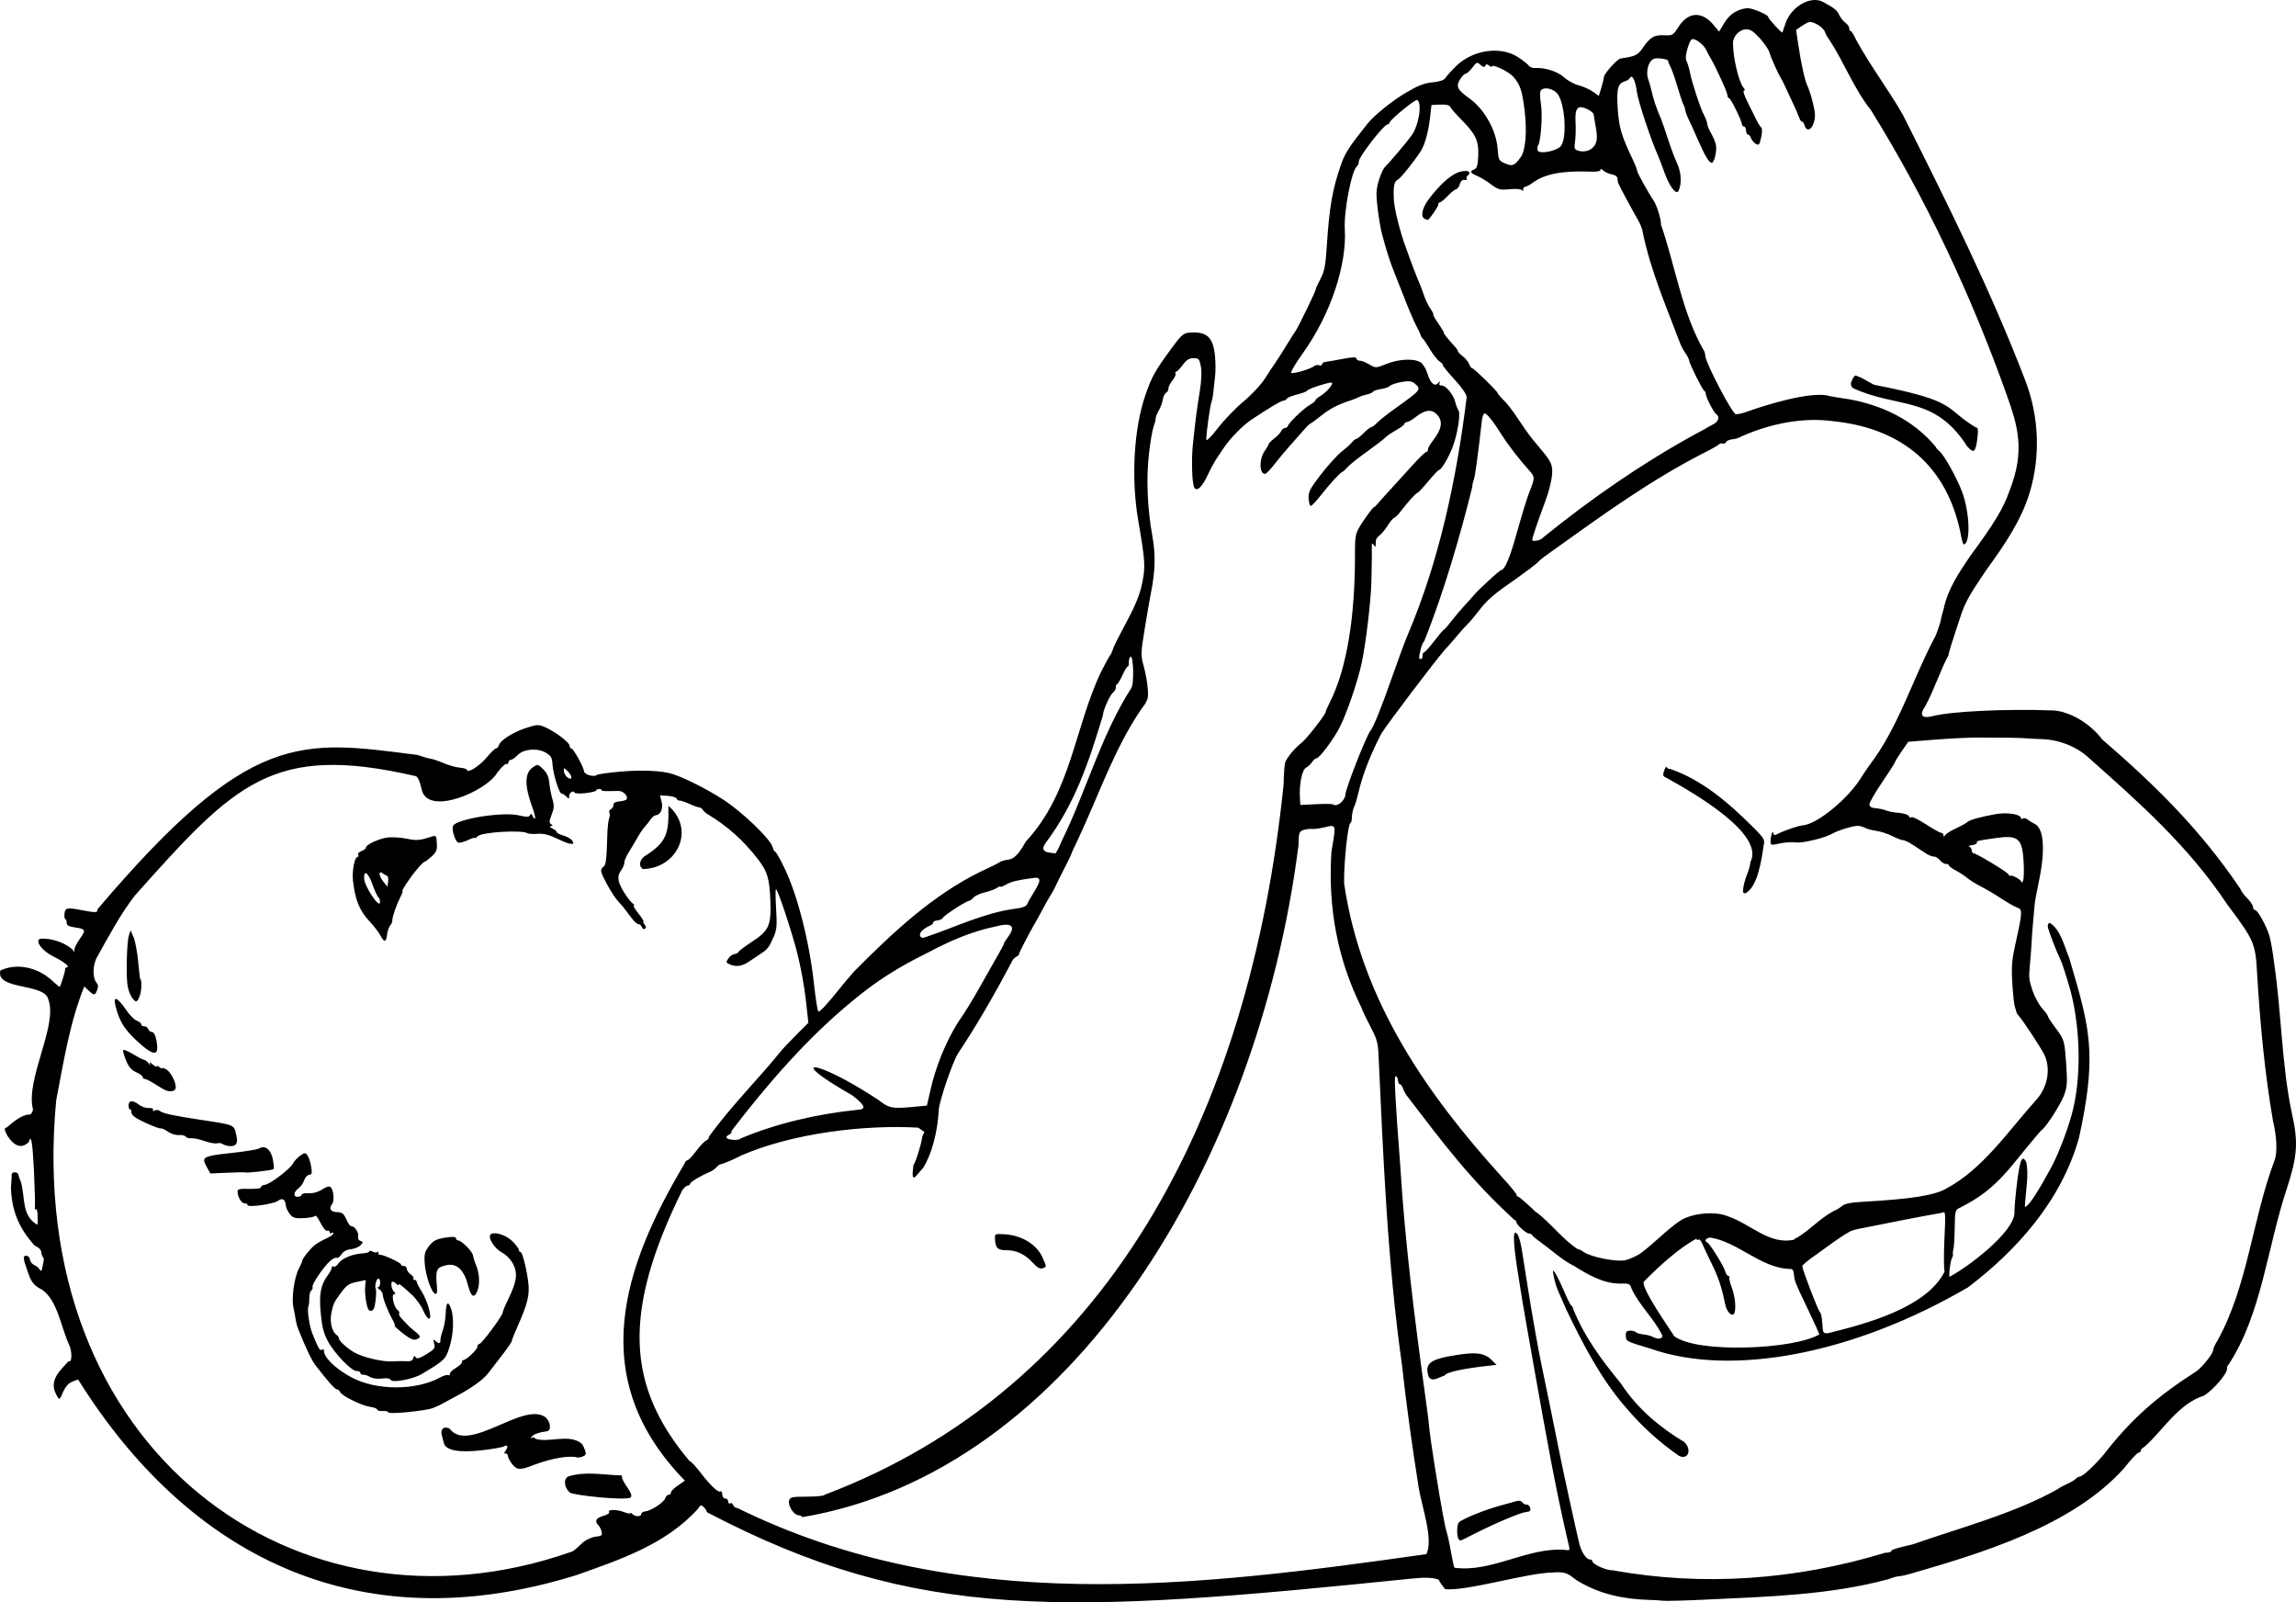 <?xml version="1.0" encoding="UTF-8"?>
<svg version="1.0" viewBox="0 0 790.57 551.61" xmlns="http://www.w3.org/2000/svg">
<path d="m587.45 550.67c-7.09 0.34-13.73 0.52-14.76 0.4s-3.14-0.25-4.7-0.29c-8.74-0.23-17.18-1.9-24.98-6.68-2.64-1.81-3.29-3.23-8.29-2.75-8.86 0.06-29.35 6.45-37.12 5.74-0.69-0.82-2.13-2.75-2.18-3.24-2.33-0.98-5.91-0.73-8.79-0.46-119.47 12.21-170.57 15.29-243.21-22.8-0.02-0.37-0.51-1.15-1.07-1.71-0.93-0.93-1.15-0.86-2.13 0.66-11.2 12.29-26.95 17.41-41.53 22.64-76.99 24.01-134.88-8.2-171.81-67.29-2.747 1.1-3.866 0.87-5.794 5.79-0.694 1.28-0.837 1.2-1.947-1.06-2.276-4.82 2.042-8.21 4.44-11 1.049 0.63 1.397-2.22 0.447-5.14-3.179-6.75-4.1-15.78-9.675-19.58-3.758-1.75-4.124-4.19-5.466-8.05-0.653-1.73-0.86-3.06-0.519-3.34 0.695-0.58 1.857 0.05 1.919 1.04 0.527 2.09 2.022 1.85 2.97 2.97 0.969 1.31 0.986 1.31 1.309-0.15 0.622-2.81 0.642-3.18 0.195-3.63-0.247-0.24-0.485-0.98-0.53-1.63-0.046-0.65-0.685-1.47-1.421-1.83-0.737-0.35-1.406-0.87-1.489-1.17-4.796-5.51-7.28-11.27-7.56-19.17 0.157-1.99 0.275-4.05 0.263-4.57-0.025-1.09 2.146-1.04 2.295 0.05 0.053 0.39 0.462 1.55 0.908 2.57 1.53 5.57 0.128 11.45 5.62 14.65 0.11-0.01 0.164-1.33 0.12-2.93-0.046-1.65-0.323-2.71-0.641-2.45-0.308 0.26-0.453 0.03-0.322-0.5s-4e-3 -6.08-0.3-12.34c-0.486-10.28-1.012-13.26-1.809-10.23-2.761 2.67-5.324 0.91-7.352-2.19-1.178-2.35-1.181-2.47-0.067-2.98 1.963-1.71 4.879-4.15 7.462-4.35 0.574 0.2 1.104-0.41 1.435-1.67-2.744-10.47 8.706-29.02 5.234-38.02-1.351-5.61-18.257-3.07-16.475-9.87 5.613-2.67 12.537-1.09 17.292 3.02 1.62 1.45 3.007 2.64 3.081 2.63 0.311-0.02 2.066-5.65 1.915-6.14-0.091-0.29 0.151-0.56 0.537-0.59 1.346-0.11-0.705-1.81-4.438-3.67-3.994-1.99-6.496-5.24-4.762-6.18 3.452-0.34 8.854 1.21 11.489 4.04 0.289 0.68 0.37 0.67 0.363-0.06-9e-3 -0.93 0.493-1.92 2.426-4.76 1.508-2.21 1.221-2.64-2.081-3.1-2.285-0.31-3.011-0.72-3.005-1.68 4e-3 -0.7-0.203-1.25-0.462-1.23-0.258 0.02-0.385-0.79-0.283-1.79 0.217-2.13 0.814-2.25 6.052-1.25 4.821 0.93 5.402 0.89 5.325-0.35 52.582-62.01 70.15-58.21 110.22-53.09 1.77 0.63 3.79 1.21 4.49 1.29 0.69 0.09 2.72 0.78 4.49 1.53 1.78 0.76 4.3 1.46 5.6 1.56 1.31 0.1 2.39 0.44 2.41 0.76 0.08 1.33 4.4-1.38 6.74-4.24 1.41-1.71 2.87-3.13 3.27-3.16 0.39-0.03 0.84-0.55 1-1.14 0.43-1.64 4.82-4.41 9.35-5.91 3.62-1.19 4.32-1.22 6.36-0.34 3.47 1.49 8.54 5.28 8.61 6.44 0.04 0.56 0.3 1 0.59 0.97 0.69-0.05 4.28 6.4 4.37 7.84 0.07 1.15 3.4 2.12 4.41 1.28 0.3-0.26 3.89-0.77 7.96-1.14 7.44-0.67 14.6-0.35 18.19 0.83 4.38 1.43 12.01 5.3 17.54 8.9 6.42 4.18 16.02 13.4 16.81 16.14 0.26 0.94 0.68 1.69 0.91 1.67 0.24-0.02 1.62 2.4 3.07 5.37 4.62 9.47 8.72 25.53 10.34 40.51 0.53 4.86 1.19 8.98 1.47 9.15 0.46 0.27 3.38-2.89 7.67-8.31 0.84-1.06 2.91-3.51 4.61-5.45 13.45-13.57 27.2-26.41 43.78-34.48 2.86-1.29 5.67-2.69 6.24-3.1 0.58-0.41 1.91-0.82 2.96-0.91 2.04-0.17 3.81-1.96 6.14-6.22 15.71-16.87 16.69-39.04 25.99-58.58 1.47-2.85 2.85-5.36 3.07-5.58s0.55-0.9 0.75-1.52c0.48-1.52 1.16-2.9 5.5-11.09 2.65-5.01 4.07-8.63 4.81-12.35 1.14-5.62 1.02-7.43-1.4-21.54-2.5-14.63-1.47-31.88 2.6-43.42 2.16-6.12 3.16-7.9 8.58-15.35 3.57-4.9 4.37-5.63 6.32-5.79 6.11-0.51 8.3 1.46 8.95 8.01 0.22 2.25 0.23 5.37 0.03 6.93s-0.46 3.95-0.58 5.31c-0.12 1.37-0.43 3.02-0.68 3.69-0.52 1.39-1.86 11.21-1.76 12.88 0.04 0.65 1.71-1.02 4-3.99 2.16-2.8 6.13-6.93 8.83-9.16 2.79-2.31 5.98-5.73 7.37-7.92 1.35-2.12 2.87-4.4 3.36-5.08 0.5-0.68 2.17-3.29 3.73-5.81 1.55-2.52 3.11-5 3.47-5.5 0.99-1.42 6.93-13.66 6.9-14.221-0.02-0.271 0.72-1.914 1.64-3.651 1.37-2.605 1.75-4.563 2.18-11.18 0.86-13.51 1.91-19.557 4.87-28.086 1.43-4.093 2.81-6.23 9.15-14.159 2.37-2.959 8.37-7.793 13.3-10.719 4.04-2.392 6.2-3.231 9.06-3.515 2.53-0.252 3.98-0.749 4.47-1.529 0.39-0.635 2.05-2.465 3.68-4.065 5.73-5.631 15.33-7.006 21.37-3.061 1.7 1.112 3.35 2.428 3.66 2.922 0.3 0.495 1.32 0.851 2.25 0.791 3.31-0.213 7.77 1.236 9.91 3.224 1.2 1.111 3.47 2.351 5.05 2.756s3.78 1.389 4.89 2.187l2.01 1.451 0.89-2.91c0.48-1.6 0.86-3.194 0.84-3.542-0.06-1.057 4.57-6.257 5.74-6.432 5.17-0.78 5.95-1.155 7.7-3.709 2.5-3.649 3.93-4.487 7.37-4.308 2.84 0.148 3.04 0.033 4.93-2.929 3.33-5.187 8.07-5.423 12.05-0.599l1.9 2.291 1.81-3.03c1.8-2.997 4.56-4.758 7.9-5.045 1.5-0.129 7.13 2.202 7.17 2.974 0.04 0.619 4.73 5.764 4.92 5.393 0.08-0.177 0.55-1.545 1.03-3.042 1.86-5.818 8.7-9.779 12.93-7.487 4.06 2.207 4.8 2.801 5.62 4.535 0.45 0.964 1.4 2.146 2.09 2.626 0.7 0.481 1.3 1.343 1.34 1.915 0.03 0.573 0.28 1.024 0.54 1.002s1.08 1.298 1.81 2.932c4.9 9.022 11.05 16.995 16.11 25.844 15.05 29.965 30.16 60.129 42.25 91.715 4.61 12.13 5.21 25.8 1.42 38.33-2.97 9.86-8.93 18.38-14.72 26.36-3.15 4.79-6.68 9.43-8.64 14.93-3.7 11.12-4.59 13.98-4.55 14.61-2.96 5.51-4.98 12.03-8.01 17.59-2.24 3.22-1.28 4.47 2.64 3.46 6.36-1.63 25.28-2.52 41.16-1.94 5.72 0.21 12.94 4.43 17.05 9.96 18.18 15.69 33.6 30.78 47.51 51.32 0.28 0.82 1.38 2.33 2.45 3.37 1.06 1.04 1.96 2.39 2 3 0.04 0.6 0.34 1.08 0.67 1.05 0.89-0.07 3.92 5.37 4.98 8.91 0.5 1.7 1.25 6.04 1.66 9.66 2.51 16.94 2.52 34.32 6 51.07 2.34 10.22 2.05 14.8-1.66 26.29-6.66 19.88-8.68 43.37-20.12 60.66-0.3 0.16-0.51 0.76-0.47 1.34 0.1 1.65-4.58 7.14-7.92 9.27-8.87 2.7-14.53 12.47-20.59 17.67-0.67 0.31-1.21 0.87-1.19 1.24 0.03 0.37-0.33 0.7-0.79 0.74s-2.74 2.49-5.06 5.44c-17.88 19.88-49.21 29.21-73.58 36.26-1.36 0.41-3.04 0.77-3.73 0.79-0.69 0.03-2.35 0.49-3.7 1.03-20.46 5.53-41.84 6.03-62.81 7.03zm61.66-16.12c1.18-0.01 2.13-0.27 2.11-0.57-0.03-0.48 1.82-1.06 7.43-2.34 16.01-5.61 35.28-10.7 50.05-19.1 0.32-0.31 1.69-1.06 3.04-1.67 1.34-0.61 2.7-1.41 3-1.79 0.31-0.38 0.91-0.71 1.34-0.75 1.07-0.09 4.7-3.4 8.24-7.53 10-12.94 19.19-20.54 31.85-28.65 2.01-1.34 5.91-6.22 5.84-7.32-0.03-0.48 0.68-2.01 1.56-3.4 10.41-18.77 11.97-41.74 19.59-61.91 1.03-2.56 0.82-8.13-0.49-13.5-2.9-16.75-4.47-33.89-5.5-50.93-0.55-10.34-1.02-11.42-10.22-23.64-13.3-20.12-30.56-35.32-47.81-50.63-4.23-3.88-10.22-6.22-16.32-6.38-1.48-0.04-3.69-0.16-4.91-0.26-2.26-0.19-6.67-0.26-16.68-0.28-3.12-0.01-9.83 0.32-14.92 0.72l-9.25 0.74-2.23 3.22c-1.22 1.76-2.3 3.52-2.4 3.9s-2.13 3.54-4.51 7.03c-2.37 3.49-4.29 6.85-4.25 7.47 0.05 0.71 0.77 1.16 1.96 1.23 1.05 0.06 2.66 0.38 3.6 0.73 0.93 0.34 2.37 0.67 3.19 0.74 3.1 0.26 4.68 0.71 4.93 1.4 0.14 0.4 0.5 0.51 0.81 0.26 0.3-0.26 2.58 0.86 5.06 2.48 2.48 1.61 4.82 2.91 5.2 2.88 0.39-0.04 0.73 0.34 0.77 0.84 0.04 0.62 0.19 0.65 0.47 0.07 0.23-0.46 1.92-1.54 3.77-2.41 1.85-0.86 3.63-1.85 3.96-2.19 0.7-0.74 4.62-1.83 9.85-2.75 3.84-0.68 8.53 0.05 8.61 1.33 0.03 0.4 0.33 0.5 0.67 0.21 0.35-0.28 1.09-0.13 1.66 0.34s1.66 1.15 2.43 1.51c3.21 1.52 3.71 9.12 1.34 20.21-0.7 3.25-1.32 6.73-1.39 7.73-0.07 1.01-0.3 3.64-0.52 5.85-0.21 2.21-0.45 5.49-0.53 7.3-0.08 1.8-0.35 5.29-0.6 7.76-0.38 3.86-0.25 5.05 0.93 8.49 0.75 2.2 2.25 4.96 3.32 6.14 1.07 1.17 1.96 2.39 1.98 2.71s1.18 2.09 2.57 3.95c3.12 4.16 3.16 4.3 3.75 12.96 0.42 6.16 0.31 7.5-0.85 10.53-1.24 3.24-6.73 11.65-7.65 11.73-10.91 12.35-14.29 19.84-27.98 26.69-1.8 0.82-1.84 0.98-1.93 7-0.05 3.38-0.24 6.66-0.43 7.27-0.19 0.62-0.27 1.39-0.18 1.72 0.08 0.34-0.07 1-0.36 1.49-0.54 0.91-1.2 6.37-0.77 6.33 6.25-3.26 21.89-15.05 22.32-21.85-0.06-1.22 0.26-5.29 0.71-9.05 1.04-8.62 1.78-11.81 3.4-8.38 0.84 4.58-0.17 9.11-0.55 15.18 1.78 0.41 9-13.42 9.75-14.76 2.77-5.69 5.69-13.7 6.94-19.08 2.91-12.46 2.32-29.48-1.46-42.31-1.15-3.89-2.4-7.71-2.77-8.47-1.65-3.37-4.48-10.73-4.55-11.83-0.04-0.67 0.24-1.24 0.61-1.27 3.68 2.04 5.11 8.1 6.77 12.13 0.14 0.39 1.21 4.06 2.38 8.15 5.16 18.19 6.64 27.9 0.98 53.76-6.16 21.96-21.89 39.08-38.2 51.44-39.54 23.08-81.57 30.93-109.39 21.09-8.31-2.48-8.34-2.49-8.45-4.31-0.08-1.34 0.22-1.77 1.33-1.86 0.79-0.07 1.72 0.15 2.07 0.49s1.53 0.69 2.61 0.79 2.57 0.49 3.31 0.88c1.86 0.95 3.32 0.73 3.25-0.5-2.88-5.93-7.86-10.21-10.64-16.22-0.46-1.6-0.85-1.76-4.01-1.64-5.72-0.03-10.95-3.09-15.86-6.14-3.91-1.91-7.47-5.27-11.11-7.9-1.63-1.15-3.07-2.35-3.21-2.66-0.13-0.31-0.57-0.55-0.97-0.52-0.98 0.05-4.38-2.97-4.44-3.93-0.03-0.42-0.3-0.74-0.61-0.71-15.59-14.24-24.97-27.01-36.7-42.29-0.65-0.74-1.41-2.07-1.7-2.94s-0.79-1.57-1.11-1.54-0.63-0.6-0.68-1.4c-0.04-0.79-0.41-1.41-0.81-1.38-0.54 0.05-0.14 7.73 1.62 30.88 1.63 26.46 4.96 52.71 8.56 78.9 0.66 4.73 1.23 9.09 1.26 9.68 0.19 4.17 5.07 34.14 6.01 36.93 0.4 1.2 1.14 4.51 1.63 7.36s1.03 5.31 1.2 5.48c12.95 1.73 25.25-7.19 38.04-6.14 1.73 0.25 1.8 0.16 1.3-1.72-4.6-19.49-8.06-39.3-11.58-59.09-2.1-11.79-4.08-23.05-4.39-25.02s-1.03-6.48-1.6-10.03c-1.3-8.09-1.64-13.28-0.89-13.34s1.64 1.39 2.45 6.69c2.06 13.05 4.05 26.06 6.68 38.97 0.53 2.55 1.98 9.61 3.24 15.69 1.25 6.08 2.46 12.02 2.67 13.2 0.72 3.99 6.7 31.35 7.23 33.13 0.78 2.57 2.43 4.88 3.42 4.79 0.48-0.04 0.89 0.25 0.91 0.64 0.07 1.04 4.93 3.23 6.82 3.08 31.3 5.67 63.26 3.36 94.01-6.01zm-146.79-4.6c-0.78-0.78-0.77-5.05 0-5.84 1.15-1.18 8.84-4.32 13.95-5.7 2.55-0.69 5.25-1.44 6-1.67 0.74-0.23 1.61-0.03 1.91 0.45 0.31 0.47 0.98 0.83 1.49 0.78 0.51-0.04 1.06 0.49 1.22 1.17 0.22 0.95-0.13 1.28-1.47 1.4-1.89 0.17-10.9 3.98-17.99 7.61-4.92 2.52-4.53 2.38-5.11 1.8zm75.85-28.74c-6.73-4.62-12.95-10.26-18.41-16.74-8.46-9.72-14.7-21.65-20.44-33.64-1-2.31-2.25-5.14-2.77-6.3-0.53-1.15-1.21-3.35-1.51-4.89-0.49-2.56-0.46-2.68 0.43-1.43 0.53 0.76 1.9 3.55 3.04 6.22s2.28 4.94 2.55 5.05 0.5 0.51 0.53 0.88c3.95 9.99 10.12 18.1 16.58 25.99 5.76 8.86 13.77 15.29 21.7 20.03 2.83 2.62 1.4 6.35-1.7 4.83zm-86.3-27.4c-1.4-4.66 0.57-6.02 10.96-7.53 5.73-0.83 8.52-0.35 10.73 1.85l1.74 1.74-2.43 0.27c-9.28 1.01-14.92 2.25-15.44 3.39-2.06 0.6-4.4 2.54-5.56 0.28zm-0.74 61.2c2.55-4.86-1.61-16.64-2.6-22.66-2.25-14.16-4.25-28.39-5.82-42.67-4.99-35.3-6.4-71.02-8.06-106.69-0.19-4.07-0.56-5.35-2.77-9.56-1.41-2.68-2.82-5.66-3.13-6.63-8.24-16.68-11.53-34.35-10.31-53.55 1.65-9.67 1.72-9.42-2.2-8.48-1.79 0.42-3.82 0.69-4.52 0.6-0.7-0.1-2 0.07-2.9 0.37-1.5 0.5-1.63 0.9-1.73 5.41-13.99 109.15-77.96 215.54-170.86 231.14-0.01-0.3-0.62-0.61-1.34-0.67-1.66-0.16-3.64-3.32-3.18-5.06 0.31-1.18 0.95-1.32 6.3-1.33 3.38-0.01 5.94-0.29 5.92-0.65 96.85-36.57 146.35-130.17 158.06-244.63 0.03-3.39 0.29-6.81 0.59-7.61 0.64-1.71 3.4-4.98 5.7-6.73 1.62-1.24 8.21-9.72 8.16-10.5-0.02-0.22 0.69-1.82 1.56-3.56 5.72-11.38 8.68-29.26 8.55-51.58-0.03-4.62 0.24-6.24 1.35-8.19 1.55-2.74 4.83-7.23 5.3-7.27 0.17-0.01 0.65-0.46 1.06-0.99 0.42-0.53 2.56-2.92 4.76-5.29 2.2-2.38 5.66-6.18 7.68-8.44 2.03-2.26 3.99-4.14 4.36-4.17s0.65-0.42 0.62-0.88c-0.03-0.45 0.72-1.8 1.66-3 3.27-4.16 3.63-7.01 1.17-9.31-1.78-1.67-4.03-1.28-7.17 1.21-1.09 0.87-2.39 1.61-2.89 1.65s-0.89 0.32-0.87 0.62c0.02 0.29-1.27 1.27-2.85 2.16-1.59 0.89-3.28 2.05-3.77 2.59-0.49 0.53-3.32 2.7-6.3 4.83-2.98 2.12-5.95 4.48-6.59 5.25-0.65 0.76-1.5 1.54-1.89 1.72-0.94 0.43-4.36 4.18-7.63 8.34-1.43 1.82-2.86 3.32-3.19 3.35-0.34 0.03-0.68-1.11-0.77-2.52-0.14-2.26 0.39-3.29 4.21-8.27 2.41-3.13 5.65-6.7 7.21-7.94 1.56-1.23 3.19-2.7 3.61-3.26s1.05-1.04 1.39-1.07 1.49-0.94 2.56-2.03c1.07-1.08 2.23-1.99 2.58-2.02s1.28-0.73 2.06-1.55 3.72-3.13 6.52-5.13c8.61-6.14 8.74-6.32 6.41-8.33-0.99-0.85-2.1-0.98-4.59-0.53-1.81 0.33-3.6 0.94-3.99 1.35-0.38 0.41-1.76 0.9-3.07 1.08s-2.53 0.59-2.7 0.9-1.14 0.75-2.14 0.96c-1.01 0.22-2.24 0.62-2.74 0.9-0.5 0.27-1.6 0.73-2.45 1-4.78 1.55-7.31 2.84-10.49 5.36-1.94 1.54-3.7 2.82-3.9 2.84-0.2 0.01-1.5 1.34-2.88 2.95-1.39 1.62-3.47 3.99-4.65 5.29-1.17 1.29-3.28 3.83-4.69 5.65-1.41 1.81-2.85 3.31-3.19 3.34-2.06 0.17-2.21-4.97-0.23-7.82 0.79-1.13 1.42-2.23 1.41-2.45-0.01-0.21 0.85-1.08 1.92-1.92 1.08-0.84 2.15-1.98 2.39-2.53 0.25-0.55 0.83-1.03 1.3-1.07s0.93-0.37 1.02-0.73c0.28-1.09 5.36-5.95 7.47-7.17 1.09-0.62 1.96-1.33 1.95-1.59-0.02-0.25 0.83-0.98 1.88-1.62 2.05-1.26 4.36-3.96 3.83-4.48-0.41-0.41-8.07 2.02-8.44 2.68-0.16 0.27-1.26 0.75-2.45 1.07-3.19 0.84-4.24 1.25-4.69 1.85-0.22 0.3-0.77 0.57-1.22 0.61-0.82 0.07-4.96 2.55-11.07 6.63-2.89 1.94-7.18 6.33-9.34 9.57-0.43 0.64-1.48 2.21-2.35 3.5-0.86 1.29-2.27 3.87-3.13 5.74-1.91 4.13-3.73 5.92-4.64 4.54-0.84-1.25-1.11-9.69-0.5-15.27 0.97-8.91 1.36-11.96 2.31-17.77 0.61-3.76 0.75-6.91 0.41-8.73-0.49-2.61-0.72-2.86-2.54-2.86-1.51 0-2.43 0.58-3.69 2.3-0.93 1.27-1.95 2.32-2.28 2.35-0.32 0.03-0.42 0.31-0.22 0.64 0.21 0.32-0.28 1.4-1.07 2.39s-1.41 2.24-1.38 2.78-0.32 1.19-0.8 1.44c-0.47 0.26-0.98 1.33-1.14 2.38s-0.79 2.75-1.4 3.79c-0.6 1.03-1.08 2.24-1.05 2.68 0.02 0.44-0.3 1.72-0.72 2.84s-1.15 5.39-1.61 9.49c-0.95 8.45-0.53 18.57 1.17 28.02 1.19 6.63 1.06 12.04-0.47 19.71-0.44 2.23-1.43 7.92-2.19 12.64-1.33 8.2-1.34 8.77-0.27 12.66 0.62 2.24 1.24 5.72 1.38 7.74 0.24 3.42 0.08 3.9-2.5 7.36-9.02 13.31-14.47 29.36-21.31 43.96-1.38 2.85-2.5 5.31-2.49 5.47s-1.06 2.36-2.37 4.89-2.66 5.25-3 6.05c-0.34 0.81-1.1 2.22-1.7 3.14-0.6 0.93-1.71 2.88-2.47 4.33-0.76 1.46-1.58 3-1.84 3.42-2.34 3.91-6.63 12.05-6.6 12.53 0.02 0.34-0.48 0.85-1.1 1.13-0.63 0.29-1.35 1.19-1.61 2-5.67 10.65-11.68 21.2-18.3 31.13-1.81 2.68-6.54 16.54-6.69 19.59-0.36 7.54-2.49 15.37-5.43 19.98-2.54 2.63-4.24 6.24-3.27-1.18 0.5-0.05 2.53-6.39 2.98-9.29 0.16-1.06 1.03-2.22 0.73-2.14-0.29 0.09-1.84-1.26-2.1-1.33-18.56-1.07-43.35 1.91-61.01 9.63-2.04 1.12-6.2 2.88-6.93 2.94-0.34 0.02-1.02 0.51-1.5 1.07-0.49 0.56-1.57 1.31-2.41 1.65-2.91 1.2-6.7 3.49-6.67 4.03 0.02 0.3-0.35 0.58-0.81 0.61-0.46 0.04-1.31 0.77-1.88 1.61-20.76 42.08-19.2 67.53 2.51 93.25 0.72 0.29 1.86 1.51 4.22 4.55 3.08 3.96 5.75 6.43 6.38 5.9 0.31-0.26 0.61 0.2 0.66 1.02 0.05 0.84 0.5 1.45 1.03 1.41 0.51-0.05 0.97 0.43 1.01 1.04 0.04 0.62 0.34 0.9 0.67 0.63 0.33-0.28 0.8-0.01 1.05 0.59 0.24 0.61 0.91 1.07 1.47 1.03 75.8 37.25 157.83 27.14 237.2 15.86zm-135.4-100.19c-2.73-2.99-5.66-4.42-9.1-4.42-3.07-0.01-3.82-0.69-4.02-3.68-0.13-1.98-0.11-1.99 3.18-1.82 5.99 0.32 11.22 3.51 13.21 8.06 1.42 3.23 1.42 3.1-0.01 3.66-0.82 0.32-1.85-0.24-3.26-1.8zm-159.42 99.54c1.31-0.11 3.48-2.68 4.66-3.57 1.17-0.9 3.11-1.71 4.3-1.81 1.82-0.15 2.13-0.41 1.89-1.62-0.16-0.79-0.64-1.79-1.08-2.23-1.46-1.45-0.93-2.54 1.57-3.24 1.36-0.38 2.3-0.98 2.08-1.33-0.61-0.97 2.6-0.99 5.09-0.03 1.23 0.48 2.22 0.66 2.2 0.4-0.01-0.26 0.34-0.11 0.78 0.33 0.97 0.98 3.07 0.9 3.01-0.1-0.02-0.4 0.59-0.78 1.36-0.85 2-0.19 6.52-3.16 6.87-4.52 0.17-0.63 0.7-1.17 1.18-1.21s0.85-0.39 0.82-0.78c-0.02-0.39 0.83-1.32 1.89-2.06l2.89-2.02c-34.62-35.4-21-74.05-0.11-109.15 0.16-0.6 0.61-1.11 1-1.15s1.73-1.45 2.98-3.14 2.77-3.3 3.39-3.58c0.62-0.29 1.1-0.93 1.07-1.44 7.5-10.46 16.71-19.46 24.77-29.43 0.43-0.58 2.73-3 5.1-5.4l4.32-4.34-0.87-7.91c-0.48-4.35-1.8-11.55-2.94-16.01-1.97-7.68-6.4-21.07-7.31-22.09-0.23-0.26-0.23 2.68 0 6.53 0.37 5.99 0.25 7.42-0.82 9.91-1.54 3.55-2.14 4.34-4.48 5.82-0.99 0.63-2.77 1.83-3.95 2.65-2.38 1.66-4.48 1.98-6.67 1.01-1.36-0.6-1.4-0.73-0.5-2.05 0.52-0.77 1.46-1.45 2.07-1.5 0.62-0.05 1.25-0.39 1.42-0.76 0.17-0.36 2.33-1.98 4.8-3.6 5.66-3.69 6.48-5.54 6.17-13.84-0.29-7.7-0.99-10.14-4.04-14.15-5.07-6.65-10.7-11.71-17.62-15.84-0.59-0.35-1.32-1.03-1.63-1.5-0.3-0.47-0.84-0.84-1.18-0.81s-1.83-0.5-3.31-1.17c-1.47-0.68-3.02-1.2-3.44-1.17-0.43 0.04-0.9-0.27-1.04-0.68-0.15-0.42-1.51-0.84-3.02-0.95l-2.74-0.19 0.57 2.23c0.61 2.34-0.33 4.49-2.02 4.63-0.46 0.04-1.25 0.67-1.75 1.41s-1.41 1.89-2.02 2.56c-0.62 0.67-1.76 2.35-2.53 3.74-0.78 1.39-2.13 3.65-2.99 5.03-0.87 1.37-1.55 2.96-1.51 3.53 0.03 0.57-0.49 1.81-1.16 2.77-0.9 1.3-1.08 2.29-0.71 3.86 0.47 1.97 3.45 6.56 4.96 7.65 0.36 0.26 0.43 0.5 0.14 0.53s0.45 1.28 1.64 2.78c1.19 1.49 1.96 2.74 1.72 2.76s-0.08 0.46 0.36 0.99c0.54 0.66 0.6 1.12 0.16 1.48-0.35 0.29-0.83 0.04-1.08-0.57-0.24-0.6-0.78-1.07-1.2-1.03-0.41 0.03-1.49-0.94-2.39-2.16-2.42-3.26-2.92-3.88-4.62-5.73-1.82-1.97-5.73-8.96-5.82-10.39-0.03-0.56 0.32-1.21 0.79-1.47 0.85-0.46 1.12-2.69 1.33-10.92 0.06-2.4 0.34-4.96 0.62-5.68 0.28-0.73 0.32-1.64 0.09-2.01-0.24-0.38 0-0.91 0.52-1.2 0.53-0.28 0.93-0.96 0.89-1.52-0.04-0.65 0.66-1.06 2.03-1.17 1.14-0.1 2.25-0.4 2.45-0.67 0.76-1.01-1.07-2.98-2.73-2.94-4.9 0.13-5.81 0.09-5.84-0.3-0.01-0.23-0.45-0.39-0.96-0.34-0.52 0.04-0.93 0.28-0.91 0.52 0.01 0.25-1.66 0.64-3.72 0.88s-3.77 0.13-3.79-0.23c-0.02-0.37-0.45-0.44-0.96-0.17-0.5 0.27-0.88 0.97-0.84 1.55 0.05 0.89-0.1 0.89-0.99 0-0.58-0.58-1.31-1.03-1.61-1-0.8 0.06-2.92-6.76-3.12-10.04-0.15-2.35-0.5-2.96-2.3-4.03-2.87-1.71-7.67-1.3-9.68 0.81-0.83 0.87-1.89 1.61-2.36 1.65s-0.83 0.42-0.81 0.85c0.03 0.43-0.29 0.68-0.71 0.56s-1.87 1.27-3.23 3.11c-3.72 6.3-23.54 14.82-25.87 5.98-0.68-2.98-1.44-5.03-2.41-4.95-49.134-11.31-62.034 2.62-96.378 41.11-4.889 6.28-8.919 13.81-12.928 20.99-1.65 2.63-1.822 7.27-0.335 9.06 0.61 0.73 0.667 1.38 0.222 2.53-0.748 1.93-1.049 1.95-2.924 0.2l-1.513-1.42c-5.018 12.47-7.092 25.88-9.667 39.21-11.355 120.42 83.063 188.34 176.96 155.55zm-0.12-20.53c-1.99-1.86-2.24-4.73-0.48-5.56 5.93-1.85 11.93-0.52 17.93-0.36 0.49 0 0.73 0.21 0.53 0.47-0.2 0.27 0.54 1.79 1.64 3.39 1.51 2.18 1.85 3.12 1.35 3.78-2.43 1.1-19.84-0.83-20.97-1.72zm-19.8-9.75c-0.78-0.99-1.45-2.24-1.48-2.78s-0.4-0.96-0.81-0.92c-0.59 0.04-0.6-0.15-0.06-0.87 1.04-1.38 0.77-2.33-0.44-1.61-0.59 0.34-4.02 0.95-7.62 1.36-8.18 0.92-12.6 0.05-13.17-2.59-0.08-0.39-0.39-1.54-0.67-2.55-0.62-2.14 0.73-3.3 2.66-2.31 6.56 8.84 25.62-9.68 33.11-3.84 1.69 1.53 1.98 4.55 0.46 4.74-2.76 0.36-4.74 1.07-5.32 1.91-0.47 0.69-0.44 0.78 0.12 0.35 0.41-0.32 0.92-0.17 1.13 0.34 4.87 1.52 11.53-1.9 16.02 1.68 0.35 0.43 0.87 1.5 1.16 2.36 0.43 1.27 0.24 1.67-1.01 2.14-0.85 0.32-1.92 0.35-2.39 0.07-4.4-0.41-9.83 1.14-14.18 2.72-4.71 1.88-5.89 1.85-7.51-0.2zm-42.68-17.85c-0.02-0.35-0.88-0.56-1.91-0.48-1.04 0.09-1.9-0.13-1.92-0.48-0.02-0.36-1.11-0.78-2.42-0.95-2.84-0.37-9.83-3.81-10.36-5.11-0.2-0.5-0.69-0.91-1.09-0.9-0.65 0-3.38-3.07-7.45-8.4-1.31-1.73-3.29-5.88-5.95-12.56-0.31-0.77-0.65-2.05-0.76-2.84-0.1-0.79-0.46-2.72-0.8-4.29-0.74-3.39 0.26-10.47 1.9-13.59 0.62-1.16 1.11-2.29 1.09-2.51-0.04-0.66 2.49-3.91 4.12-5.3 0.85-0.72 2.69-1.81 4.09-2.42 1.41-0.62 2.54-1.42 2.52-1.77-0.02-0.36-0.31-0.43-0.64-0.16-0.33 0.28-0.62 0.13-0.65-0.32-0.02-0.45-0.39-0.66-0.81-0.45-0.43 0.21-1.43-0.96-2.31-2.71-0.84-1.69-1.66-2.79-1.82-2.45-0.15 0.34-1.91 0.71-3.89 0.81-3 0.16-3.83-0.08-4.854-1.41-0.682-0.88-1.28-2.09-1.33-2.68-0.197-2.34-1.182-3.02-2.716-1.89-1.623 1.2-10.465 2.41-10.525 1.45-0.022-0.35-0.452-0.6-0.956-0.56-1.029 0.09-2.347-1.97-2.464-3.84-0.067-1.08 0.425-1.22 4.018-1.14 2.468 0.06 4.078-0.17 4.051-0.59-0.023-0.38 0.564-0.74 1.305-0.81 1.732-0.14 8.692-5.41 9.691-7.33 0.42-0.8 1.54-2.01 2.49-2.69 1.56-1.1 1.8-1.11 2.54-0.05 0.45 0.64 1.01 2.37 1.25 3.85 0.37 2.23 0.25 2.7-0.7 2.78-0.62 0.05-1.39 0.9-1.71 1.88s-1.22 2.25-2.01 2.82c-1.75 1.28-1.79 3.01-0.07 2.87 0.69-0.06 1.24-0.39 1.21-0.73-0.02-0.35 1.08-0.57 2.44-0.51 1.57 0.08 3.28-0.4 4.67-1.31 1.46-0.95 2.42-1.21 2.87-0.77 1.07 1.08 1.37 4.67 0.49 5.85-1.21 1.61-0.51 2.68 1.8 2.75 1.66 0.05 2.25 0.52 3.1 2.46 0.58 1.32 1.31 2.38 1.63 2.35 1.12-0.09 2.72 2.13 2.45 3.42-0.17 0.82 0.13 1.45 0.81 1.69 0.99 0.34 0.99 0.47-0.04 1.51-0.62 0.63-2.12 1.23-3.34 1.35-1.42 0.13-2.55 0.75-3.2 1.77-0.55 0.86-1.28 1.4-1.62 1.19-0.34-0.2-1.36 0.27-2.25 1.06-2.21 1.94-6.35 8.04-6.06 8.92 0.13 0.39-0.08 0.97-0.46 1.29-0.39 0.32-0.68 1.52-0.67 2.66 0.02 1.15-0.12 2.42-0.31 2.84-0.49 1.05 0.36 6.78 1.38 9.31 2.07 5.13 2.55 5.95 3.26 5.57 0.41-0.22 0.74-0.17 0.72 0.11-0.16 2.41 3.66 6.21 9.37 9.32 8.45 4.61 22.19 4.68 30.5 0.17 1.27-0.69 2.59-1.09 2.93-0.89 0.34 0.21 0.59 0.01 0.56-0.43s0.91-1.36 2.07-2.04c1.17-0.68 2.11-1.56 2.08-1.95-0.02-0.39 0.22-0.73 0.54-0.76 1.08-0.09 4.8-3.65 4.77-4.56-0.02-0.5 0.29-0.94 0.7-0.97 0.82-0.07 8.08-9.84 8.02-10.8-0.02-0.34 0.85-2.43 1.93-4.65 2.94-6.03 3.33-8.82 1.67-12.06-0.81-1.59-2.34-3.17-3.86-3.98-2.6-1.38-5.01-5.28-3.86-6.24 1.26-1.06 5.19 0.16 7.38 2.28 1.24 1.21 2.28 2.57 2.31 3.02 0.03 0.46 0.3 0.81 0.6 0.79 0.67-0.06 2.37 6.99 2.74 11.38 0.31 3.68-0.53 6.9-3.64 13.88-1.19 2.69-2.16 5.11-2.14 5.39s-1.57 2.58-3.54 5.12c-1.96 2.53-4.12 5.33-4.8 6.21-1.48 1.95-5.95 5.1-10.91 7.7-2.01 1.06-4.2 2.24-4.87 2.63s-2.04 1.01-3.06 1.39c-2.71 1-15.27 2.22-15.32 1.49zm0.79-11.21c-0.2-0.5-1.4-0.68-2.96-0.45-1.44 0.21-3.27-0.02-4.07-0.51-0.79-0.49-1.88-0.85-2.41-0.8-0.53 0.04-0.98-0.25-1-0.65-0.03-0.39-0.6-0.67-1.26-0.62-1.7 0.14-7.79-6.22-9.98-10.41-1.43-2.75-1.93-4.76-2.39-9.6-0.61-6.59-0.02-9.67 2.54-13.12 0.73-0.97 1.3-2.1 1.28-2.5-0.03-0.4 0.25-0.55 0.62-0.33s1.12-0.27 1.66-1.1c1.12-1.7 4.91-3.27 8.32-3.44 1.26-0.06 2.28-0.37 2.26-0.68s0.51-0.29 1.18 0.06c0.67 0.34 1.38 0.4 1.58 0.13s0.39-0.11 0.42 0.35c0.03 0.47 0.26 0.76 0.51 0.65 0.72-0.32 7.24 2.65 7.28 3.31 0.02 0.33 0.46 0.56 0.98 0.51 0.51-0.04 0.97 0.4 1 0.97 0.04 0.57 0.66 1.45 1.38 1.94 0.72 0.5 1.14 1.14 0.92 1.42-0.21 0.28-0.05 0.48 0.35 0.45s0.75 0.27 0.78 0.67c0.02 0.41 0.79 1.9 1.7 3.33 2.07 3.25 3.71 9.27 2.54 9.36-0.44 0.04-1.35-1.25-2.03-2.86s-2.39-4-3.81-5.3c-3.69-3.4-4.67-4.15-4.63-3.54 0.02 0.29-0.33 0.17-0.77-0.27-0.45-0.45-1.03-0.79-1.31-0.77-0.77 0.07-0.44 2.55 0.47 3.45 0.62 0.62 0.63 0.82 0.04 0.86-1.03 0.09-0.08 4.47 1.18 5.42 0.53 0.39 0.78 0.95 0.57 1.23s0.2 1.1 0.91 1.81c0.71 0.72 1.65 1.7 2.08 2.18s1.54 1.46 2.46 2.19c2.09 1.62 2.16 2.07 0.47 2.74-0.95 0.37-2.26-0.21-4.61-2.07-1.81-1.43-3.09-2.61-2.86-2.63 0.24-0.02-0.05-0.9-0.64-1.94-1.64-2.9-3.34-7.18-3.43-8.66-0.05-0.72-0.6-1.61-1.22-1.96-0.64-0.36-0.8-0.68-0.36-0.73 0.89-0.1 0.9-3 0.01-2.93-0.69 0.06-1.34 2.75-0.85 3.54 0.19 0.3 0.15 2.1-0.08 4-0.3 2.55-0.7 3.48-1.53 3.55-0.85 0.07-1.26-0.68-1.7-3.11-0.32-1.76-0.48-4.17-0.35-5.35l0.23-2.14-2.94 0.6c-2.94 0.6-3.64 1.08-5.79 3.98-2.18 2.95-2.6 3.86-3.16 6.92-0.57 3.12 0.25 6.33 1.92 7.49 0.37 0.25 0.69 0.76 0.72 1.14 0.05 0.89 2.99 3.52 5.49 4.9 2.98 1.64 9.71 3.19 12.92 2.97 1.55-0.11 3.73-0.14 4.84-0.06 1.44 0.1 2.11-0.2 2.33-1.04 0.23-0.88 0.44-0.96 0.84-0.32 0.41 0.66 1.28 0.41 3.69-1.05 2.82-1.71 3.09-2.09 2.67-3.68-0.39-1.43-0.32-1.61 0.37-0.94 1.11 1.1 1.87 1 1.79-0.21-0.03-0.54 0.33-2.08 0.82-3.43 0.48-1.35 0.92-3.89 0.99-5.65 0.13-3.92 0.78-4.62 1.79-1.93 1.16 3.09 0.93 9.04-0.52 13.52-1.34 4.14-1.62 4.41-9.58 9.18-2.93 1.75-10.2 3.09-10.66 1.96zm26.62-32.66c-1.37-5.24-3.9-7.58-7.38-6.82-3.46 0.76-3.82 1.53-3.32 7.12 0.2 2.25 0.05 2.96-0.58 2.74-1.3-0.45-3.36-6.49-3.61-10.58-0.2-3.11 0.03-3.98 1.52-5.88 1.43-1.83 2.42-2.34 5.48-2.86 2.51-0.41 3.75-0.35 3.79 0.19 0.03 0.44 0.34 0.78 0.69 0.75 1.09-0.09 4.98 3.81 5.16 5.17 0.09 0.71 0.57 2.23 1.06 3.38 1.16 2.73 1.36 6.44 0.48 8.72-1.12 2.9-2.2 2.27-3.29-1.93zm-76.824-38.76c-0.073-0.07-2.774-0.02-6.004 0.12l-5.871 0.26-1.313-2.4c-1.809-3.29-1.229-3.6 8.782-4.68 4.537-0.48 8.745-1.18 9.35-1.54 2.018-1.2 4.01 0.34 4.678 3.63 0.337 1.65 0.451 3.22 0.254 3.48-0.314 0.42-9.532 1.47-9.876 1.13zm-5.369-9.06c-0.87-0.09-1.891-0.41-2.267-0.71-0.377-0.31-1.233-0.41-1.902-0.24-0.669 0.18-2.602-0.16-4.296-0.77-1.694-0.6-3.757-1.04-4.584-0.97s-1.699-0.19-1.936-0.56c-0.237-0.38-1.287-0.62-2.332-0.54-1.045 0.09-2.741-0.43-3.768-1.15s-2.093-1.23-2.369-1.13c-0.754 0.28-8.042-2.96-9.386-4.17-0.645-0.58-1.04-1.35-0.877-1.71s0.015-0.63-0.328-0.6-0.622-0.6-0.62-1.4c6e-3 -1.83 1.45-1.95 3.583-0.3 0.909 0.71 2.444 1.22 3.411 1.15 0.997-0.07 1.613 0.19 1.421 0.62-0.194 0.43 0.067 0.52 0.614 0.23 0.524-0.29 1.334-0.2 1.799 0.18 1.023 0.85 4.199 1.53 13.836 3.01 12.245 1.86 11.581 1.57 12.498 5.56 0.602 2.62-0.183 3.72-2.497 3.5zm-21.958-19.23c-0.533-0.23-2.216-1.21-3.74-2.18s-3.058-1.74-3.409-1.71-0.658-0.25-0.681-0.63c-0.024-0.38-1.049-1.14-2.277-1.69-1.646-0.74-2.566-1.83-3.493-4.12-0.692-1.71-1.119-3.29-0.948-3.52s1.773 0.46 3.559 1.53c1.786 1.08 3.467 1.93 3.735 1.91s0.927 0.5 1.464 1.15c0.58 0.71 0.759 0.76 0.442 0.14-0.357-0.69-0.056-0.62 0.91 0.22 0.795 0.7 1.43 1.01 1.41 0.7-0.019-0.3 0.413-0.19 0.96 0.26s0.982 0.61 0.966 0.36c-0.016-0.26 0.693 0 1.576 0.56 1.68 1.08 3.565 5.27 2.966 6.59-0.389 0.86-1.969 1.06-3.44 0.43zm-7.886-15.25c-5.868-5-7.854-7.93-9.313-13.74-0.942-3.75 0.624-3.1 3.826 1.58 1.125 1.64 2.709 3.21 3.519 3.49 0.811 0.28 1.494 0.85 1.52 1.25 0.025 0.41 0.477 0.71 1.004 0.66 0.527-0.04 1.151 0.4 1.386 0.98 0.236 0.57 0.788 1.02 1.227 0.98 0.888-0.07 1.687 2.09 1.888 5.1 0.189 2.82-1.507 2.72-5.057-0.3zm-3.814-16.91c-0.625-0.95-1.267-2.93-1.425-4.42-0.455-4.26-0.134-14.61 0.514-16.62l0.591-1.83 1.018 2.29c0.561 1.27 1.283 5.05 1.605 8.42 0.323 3.36 0.64 6.11 0.706 6.1 0.572-0.04 0.504 3.89-0.096 5.57-0.932 2.61-1.452 2.69-2.913 0.49zm85.731-21.08c-0.54-1.06-2.25-3.28-3.81-4.95-3.45-3.7-4.95-7.44-5.66-14.06-0.36-3.36 0.57-8 1.62-8.09 0.32-0.02 0.39-0.35 0.16-0.71-0.23-0.37 0.29-0.94 1.14-1.27 0.86-0.32 1.55-0.84 1.53-1.15-0.07-1.07 4.86-3.31 7.83-3.56 1.64-0.13 4.45 0.07 6.25 0.45 3.27 0.69 4.41 0.61 8.18-0.6 1.98-0.64 2-0.62 2.17 2.14 0.14 2.34-0.14 3.07-1.8 4.58-1.08 0.99-2.18 1.82-2.45 1.84-0.49 0.04-3.28 3.21-4.91 5.57-2.24 3.25-2.99 4.51-2.66 4.49 0.2-0.02-0.13 0.91-0.71 2.05-1.4 2.72-2.86 6.93-2.79 8.05 0.03 0.49-0.31 1.29-0.76 1.78-0.44 0.5-0.91 1.88-1.05 3.08-0.29 2.72-1.02 2.83-2.28 0.36zm-0.66-13.1c-0.35-0.22-1.28-2.22-2.07-4.44-1.51-4.27-3.09-5.32-2.88-1.94 0.17 2.59 5.21 10.17 5.43 8.15 0.08-0.75-0.13-1.55-0.48-1.77zm2.89-7.5c-0.38-0.12-1.03-0.49-1.45-0.82-1.48-1.15-1.41 0.8 0.1 2.72l1.51 1.9 0.26-1.78c0.14-1-0.04-1.89-0.42-2.02zm88.19-2.29c-1.77-1.01-1.04-3.23 0.36-4.29 7.9-5.01 8.57-7.85 8.35-17.5 9.41 8.07 3.19 21.5-8.71 21.79zm-29.15-10.27c-3-1.47-5.14-2.03-7.1-1.87-1.55 0.13-3.14 0.04-3.53-0.2-2.02-1.21-15.92-0.36-17.2 1.06-0.5 0.55-0.91 0.81-0.93 0.58-0.01-0.23-1.05 0.08-2.31 0.69s-2.76 1.03-3.34 0.93c-1.06-0.18-2.46-4.49-1.87-5.77 1.08-2.39 17.14-4.96 22.68-3.63 2.62 0.63 3.53 0.62 3.84-0.07 0.29-0.63 0.55-0.54 0.9 0.32 0.27 0.66 0.64 1.02 0.81 0.78 0.18-0.23-0.24-1.96-0.93-3.83-2.71-7.39-2.68-11.72 0.1-13.68 1.72-1.22 1.86-1.19 3.64 0.59 1.36 1.36 1.92 2.63 2.11 4.74 0.14 1.58 0.62 4.06 1.06 5.51 0.67 2.19 0.62 3.1-0.26 5.38-0.86 2.23-0.9 2.86-0.2 3.29s0.68 0.57-0.06 0.68c-0.59 0.09-0.4 0.39 0.52 0.8 0.8 0.37 1.47 0.92 1.49 1.23 0.02 0.3 1.02 0.84 2.23 1.19 1.2 0.35 2.53 1.05 2.95 1.56 1.57 1.88-0.43 1.76-4.6-0.28zm434.17 170.47c-0.02-0.24-1.61-3.75-3.54-7.81-5-10.49-4.95-10.37-5.23-13.05-0.15-1.41-0.53-1.77-1.74-1.67-9.8-0.5-17.53-9.31-27.06-10.81-1.49 0.13-2.17 1.2-1.05 1.66 0.87 0.36 5.63 7.96 6.16 9.84 0.29 1 0.82 1.79 1.19 1.76 0.36-0.03 0.5 0.15 0.31 0.41-0.18 0.25 0.14 1.73 0.73 3.29 1.13 2.97 1.59 6.77 1.07 8.75-0.53 2.01-2.66 0.22-3.26-2.75-1.2-5.89-2.33-9.28-4.67-14.02-1.35-2.73-2.8-5.81-3.22-6.85-0.41-1.03-1.03-1.66-1.36-1.38-0.32 0.27-0.62 0.13-0.65-0.32-5.97 3.18-12.94 9.52-18.14 14.83-0.89 2.33 9.07 16.37 10.5 18.73 8 6.05 41.33 4.55 49.96-0.61zm43.11-21.58c-0.24-1.2-0.28-5.76-0.08-10.15 0.48-10.33 0.45-10.76-0.67-10.16-8.93 1.54-17.82 3.39-26.73 5.14-2.05 0.34-4.28 0.9-4.95 1.24-4.32 2.44-7.74 5.21-11.92 8.16-2.57 1.77-4.65 3.5-4.63 3.85 0.08 1.37 5.6 15.73 6.12 15.92 0.3 0.11 0.64 1.79 0.77 3.74 0.21 3.45 0.27 3.55 2.07 3.4 12.69-3.14 33.73-8.64 40.02-21.14zm-104.81-6.23c4.78-3.48 8.86-7.97 13.7-11.29 4.04-2.66 12.2-3.43 16.53-1.56 7.85 2.66 14.28 9.94 22.74 8.05 0.22-0.29 0.74-0.63 1.16-0.75 4.35-2.64 7.96-6.72 12.45-9.08 0.85-0.32 2.15-1.1 2.88-1.73 0.96-0.84 2.98-1.25 7.45-1.5 16.36-0.91 24.61-2.22 28.51-4.55 12.63-6.72 21.19-19.65 30.99-30.55 4.01-4.4 5.11-11.04 2.61-15.81-1.47-2.79-7.28-11.61-8.52-12.92-0.46-0.49-0.88-1.1-0.92-1.37s-0.29-1.12-0.56-1.9c-0.26-0.77-0.66-4.49-0.88-8.27-0.35-5.93-0.16-7.93 1.4-14.88 2.08-9.29 2.11-10.53 0.31-11.02-0.73-0.21-3.15-1.58-5.4-3.05-2.24-1.48-5.46-3.38-7.16-4.24-1.7-0.85-3.8-2.16-4.68-2.91-0.87-0.75-2.63-1.9-3.91-2.56s-2.34-1.46-2.36-1.76c-0.02-0.31-0.46-0.53-0.98-0.48-0.52 0.04-1.47-0.53-2.1-1.28-0.64-0.74-1.6-1.32-2.12-1.28-0.53 0.04-1.73-0.43-2.67-1.04-0.95-0.62-2.93-1.92-4.42-2.9-1.48-0.97-3.06-1.74-3.5-1.7-0.44 0.03-2.11-0.6-3.71-1.41-1.61-0.81-4.06-1.61-5.44-1.79-1.39-0.17-3.12-0.62-3.84-1s-1.88-0.71-2.57-0.74c-1.56-0.05-7.01 1.59-8.65 2.61-2.38 1.47-10.48 3.45-12.7 3.1-1.22-0.2-3.7-0.04-5.52 0.35-3.26 0.7-3.29 0.69-3.19-1.19 0.11-1.94 0.88-3.66 0.97-2.17 0.04 0.56 0.5 0.59 1.43 0.1 2.18-1.17 7.09-2.84 8.75-2.98 4.86-0.4 15.45-9.06 19.93-16.3 0.86-1.38 2.22-3.4 3.01-4.47 9.9-12.89 14.76-29.53 22.42-43.93 0.39-0.43 2.17-5.61 2.13-6.21-0.01-0.2 0.41-1.82 0.94-3.59 1.43-6.89 5.31-12.54 9.03-18.05 8.42-11.43 11.46-16.44 13.56-22.38 5.6-14.12 2.9-22.61-0.89-33.27-12.14-34.1-27.84-67.626-46.76-98.04-5.81-7.264-9.32-16.623-14.35-24.265-0.53-0.6-1.19-1.79-1.48-2.646-0.49-1.478-3.69-3.536-5.28-3.403-0.41 0.034-1.62 0.659-2.69 1.389l-1.95 1.327 0.7 4.761c1.01 6.836 2.39 13.064 3.25 14.633 0.41 0.746 1.22 3.299 1.81 5.672 0.87 3.549 0.94 4.745 0.37 6.731-0.78 2.699-2.53 3.346-3.17 1.17-0.23-0.779-0.65-1.398-0.93-1.374-0.28 0.023-0.75-0.672-1.04-1.546-0.29-0.873-1.43-3.471-2.53-5.774-1.11-2.302-2.21-4.659-2.45-5.237-0.25-0.578-0.73-1.517-1.07-2.087-1.21-2.003-3.6-7.338-4.11-9.16-0.29-1.013-1.82-3.252-3.4-4.977-2.31-2.512-3.29-3.1-4.95-2.963-2.14 0.178-4.19 2.425-4.21 4.631-0.05 4.898 1.96 13.444 3.63 15.458 0.53 0.637 0.56 0.948 0.1 0.986-0.37 0.031 0.16 1.701 1.18 3.711s2.38 4.753 3.02 6.096c0.65 1.342 1.46 2.638 1.79 2.878 0.38 0.265 0.36 1.605-0.03 3.393-0.57 2.63-0.78 2.873-1.87 2.208-0.67-0.411-1.42-1.304-1.65-1.984-0.24-0.679-0.69-1.214-1.01-1.187s-0.63-0.601-0.68-1.395-0.37-1.42-0.71-1.391c-0.35 0.028-0.65-0.279-0.67-0.683-0.09-1.304-3.91-9.092-4.45-9.048-0.29 0.024-0.55-0.501-0.6-1.165-0.06-1.075-4.22-10.112-5.88-12.804-0.36-0.569-0.93-1.664-1.29-2.432-0.75-1.645-2.64-3.36-4.28-3.88-0.92-0.294-1.38 0.325-2.2 2.965-0.71 2.286-0.83 3.721-0.39 4.56 0.35 0.673 0.88 2.444 1.18 3.934 0.72 3.652 3.63 12.448 4.87 14.725 0.55 1.013 1.03 2.342 1.07 2.952 0.04 0.611 0.68 2.14 1.42 3.398 0.74 1.257 1.47 3.093 1.61 4.078 0.3 2.079-0.64 5.857-1.47 5.926-0.84 0.069-2.46-2.596-4.65-7.664-1.07-2.466-2.48-5.581-3.14-6.923-0.66-1.341-1.27-2.96-1.35-3.597-0.09-0.637-0.37-1.502-0.64-1.922-0.26-0.421-1.2-3.22-2.08-6.221-0.89-3.001-1.98-6.102-2.43-6.891s-0.77-1.655-0.73-1.925c0.05-0.27-1.08-0.62-2.5-0.777-2.07-0.229-2.8 0-3.64 1.148-1.09 1.497-1.4 4.316-0.68 6.119 0.23 0.579 0.61 1.853 0.84 2.831 1.07 4.5 1.63 6.208 3.62 10.943 0.33 0.771 1.36 3.786 2.3 6.701 0.94 2.914 2.35 6.674 3.14 8.356 1.43 3.033 1.65 6.935 0.54 9.392-0.77 1.695-3.12-1.299-4.88-6.225-0.87-2.421-1.86-5.031-2.21-5.8-2.48-5.495-6.85-18.659-7.3-21.991-0.54-4.051-1.64-6.222-2.41-4.761-0.22 0.414-0.93 0.904-1.58 1.088-2.56 0.735-3.05 2.474-2.61 9.361 0.43 6.616 1.24 9.354 5.27 17.792 0.75 1.561 1.38 3.19 1.4 3.622 0.05 0.754 3.5 7.015 5.85 10.599 1.04 1.597 2.57 6.725 2.36 7.949 4.86 13.905 7.33 30.635 14.75 43.355 0.24 0.24 0.48 1.08 0.52 1.86 0.16 2.51 9.24 19.89 10.5 20.1 0.63 0.1 2.53-0.34 4.22-0.98 7.08-2.51 20.78-6.61 27.2-5.48 0.78 0.26 4.14 0.85 7.45 1.3 11.08 1.95 22.06 6.9 29.96 16.36 0.01 0.26 0.6 0.96 1.31 1.56 1.9 1.62 6.81 10.71 8.23 15.23 2.3 7.32 2.36 16.65 0.11 16.84-0.26 0.02-0.8-1.98-1.19-4.43-5.47-25.38-23.17-35.82-43.52-37.96-10.19-1.41-21.36 0.58-31.86 5.23-0.61 0.44-1.95 0.88-2.99 0.96-1.03 0.09-2.04 0.52-2.24 0.96-0.2 0.45-0.74 0.68-1.19 0.52s-1.05-0.01-1.33 0.33c-0.28 0.33-2.71 1.69-5.39 3.02-18.5 9.53-34.6 21.21-51.54 33.33-2.57 1.79-4.81 3.49-4.97 3.78-0.32 0.57-4.55 3.76-10.8 8.14-5.18 3.62-7.42 5.66-10.11 9.21-1.23 1.61-2.92 3.61-3.76 4.43s-2.27 2.41-3.19 3.53c-0.91 1.12-2.94 3.44-4.52 5.17-2.86 3.14-20.04 25.8-21.92 28.92-3.24 6.26-6.09 12.9-7.81 19.94-0.45 2.05-1.15 4.43-1.56 5.29s-0.76 2.44-0.77 3.51-0.21 1.96-0.45 1.98c-0.9 0.08-2.38 13.87-2.23 20.86 5.98 40.85 29.2 73.35 54.43 101.15 2.69 2.93 4.91 5.64 4.94 6.02 0.02 0.38 0.27 0.67 0.55 0.65 0.29-0.02 2.95 2.29 5.92 5.13 5.17 3.63 9.48 9.81 14.83 13.07-0.01-0.24 0.79 0.13 1.78 0.83 2.62 1.83 11.49 3.56 14.49 2.83 1.36-0.33 3.61-1.34 5-2.24zm35.52-125.93c0.16-1.08 0.62-2.83 1.02-3.89s1.46-3.71 1.38-4.9c5.11-9.47-18.21-23.18-28.71-28.99-1.4-0.61-1.5-0.87-0.94-2.56 0.34-1.03 0.74-1.57 0.88-1.2 0.13 0.38 0.67 0.65 1.19 0.61 10.78 3.67 19.98 11.49 28.42 19.93 4.3 4.23 4.11 4.64 3.82 6.13-0.68 4.51-2.01 14.77-6.41 16.76-0.72 0.06-0.88-0.4-0.65-1.89zm77.07-152c-11.31-17.72-23.91-12.84-39.46-20.1-0.73-1.01-0.74-1.51-0.04-2.96 0.61-1.27 1.06-1.56 1.67-1.06 1.83 0.49 3.82 2.01 5.79 2.94 29.47 5.73 23.72 7.86 35.04 14.7 0.69-0.06 0.83 0.55 0.64 2.67-0.29 3.06-0.77 5.63-1.68 5.38-0.68-0.18-1.13-0.69-1.96-1.57zm-382.33 228.44c3.12-0.15 3.45-1.12-1.51-4.98-23.84-13.55-12.67-12.66 8.67 1.36 3.62 2.66 4.23 3.34 11.12 2.7l5.88-0.55 1.14-5.06c1.9-8.42 5.31-16.83 9.65-23.73 4.64-6.61 8.4-13.9 12.49-20.96 1.79-3.08 3.25-5.79 3.24-6.01-0.02-0.23 0.63-1.28 1.43-2.34 2.81-3.75 1.21-5.06-4.32-3.56-8.23 1.69-15.92 5.04-23.49 9.09-9.72 4.78-17.51 9.59-26.06 16.77-15.33 12.62-28.93 28.28-41.4 44.56 0.24 0.37-0.15 0.95-0.86 1.28-0.71 0.32-1.04 0.84-0.73 1.14 0.75 0.73 4.27 0.86 4.66 0.18 12.56-5.32 26.72-8.49 40.09-9.89zm401.78-85.54c-0.49-7.97-1.89-9.14-9.62-8.03-6.53 0.94-6.54 0.94-6.5 1.64 0.02 0.33-0.73 0.69-1.68 0.8-0.94 0.11-1.35 0.34-0.91 0.5 0.44 0.17 0.83 0.76 0.87 1.32 0.03 0.57 0.3 1.01 0.59 0.98 0.84-0.07 11.4 6.27 11.98 7.19 0.29 0.46 0.6 0.72 0.69 0.58 0.34-0.54 3.72 1.29 3.78 2.05 0.03 0.43 0.3 0.27 0.59-0.35 0.3-0.62 0.39-3.63 0.21-6.68zm-347.65 16.35c2.95-0.36 4.22-0.83 4.57-1.68 0.26-0.64 1.39-2.63 2.51-4.42 2.31-3.71 2.22-4.92-0.37-4.56-5.69 0.79-7.61 1.25-9.39 2.27-1.08 0.62-1.98 0.95-2 0.74-0.01-0.22-0.52-0.04-1.13 0.41-0.61 0.44-2.48 1.13-4.15 1.53s-3.46 1.21-3.97 1.81c-0.5 0.6-1.21 1.12-1.57 1.15-1.05 0.09-8.56 4.96-8.94 5.8-0.19 0.43-1.04 0.83-1.88 0.9s-1.51 0.42-1.49 0.77c0.03 0.35-0.58 0.88-1.34 1.17s-1.89 1.02-2.51 1.63c-1.46 1.43-0.54 3.04 1.25 2.19 9.95-3.35 20.04-8.27 30.41-9.71zm16.44-23.36c8.51-17.34 13.54-36.42 23.93-52.6 1.07-1.43 0.79-11.73-0.29-10.83-0.33 0.27-0.56 1.13-0.52 1.9 0.05 0.77-0.12 1.41-0.39 1.44-0.26 0.02-1.09 1.39-1.84 3.05s-1.58 3.03-1.85 3.06c-0.26 0.02-0.44 0.51-0.41 1.09 0.04 0.58-0.41 1.41-0.99 1.83-1.05 0.77-3.53 6.36-3.44 7.77-5.01 16.54-9.57 30.26-19.7 43.93-1.46 1.88-1.01 3.06 1.27 3.35 0.87 0.12 1.77 0.24 2.01 0.27 0.24 0.04 1.24-1.88 2.22-4.26zm96.66-13.75c0.59-0.71 1.05-1.67 1.02-2.14-0.11-1.71 7.2-20.39 8.66-22.13 1.05-1.25 3.74-7.93 7.41-18.41 2.3-6.56 4.78-13.26 5.52-14.87 10.86-25.66 16.69-53.43 20.18-81.54-0.06-0.98-1.76-3.42-4.32-6.19-2.31-2.51-4.08-4.69-3.91-4.83 0.16-0.14-0.34-0.7-1.12-1.23-0.77-0.54-2.28-2.46-3.35-4.27-1.07-1.82-2.17-3.44-2.44-3.62-0.26-0.18-0.56-0.64-0.65-1.03-0.1-0.4-0.83-1.97-1.64-3.5-0.8-1.52-2.56-5.62-3.91-9.1-1.36-3.478-3.1-7.904-3.87-9.834-1.22-3.048-2.38-6.695-3.83-12.013-1.03-3.764-2.18-12.424-2.01-15.046 0.19-2.86 1.87-7.657 3.07-8.746 1.23-1.131 7.19-8.166 8.97-10.601 2.51-3.422 3.75-11.201 1.97-12.274-0.61-0.371-9.19 6.648-9.51 7.786-0.09 0.333-0.43 0.627-0.74 0.653-1.31 0.109-9.94 11.244-9.85 12.706 0.03 0.6-0.29 1.381-0.71 1.736-1.8 1.481-4.5 15.552-4.13 21.47 0.78 12.48-4.96 29.563-14.34 42.683-2.54 3.55-4.39 6.66-4.11 6.92 0.54 0.5 6.82-1.37 7.97-2.37 0.38-0.33 1.15-0.44 1.72-0.24 0.56 0.19 1 0.03 0.97-0.37-0.02-0.4 0.59-0.78 1.37-0.85 0.77-0.08 3.43-0.53 5.91-1.02 3.15-0.61 4.52-0.64 4.55-0.07 0.03 0.44 0.51 0.76 1.07 0.72 0.57-0.05 2.04 0.52 3.28 1.27 2.2 1.33 2.33 1.32 6.04-0.17 4.17-1.68 9.38-1.92 11.66-0.54 0.77 0.46 1.8 2.12 2.29 3.67 1.12 3.57 2.51 4.85 3.78 3.48 0.71-0.77 0.81-0.77 0.48-0.03-0.26 0.61-0.03 0.91 0.65 0.86 1.43-0.12 4.1 3.1 4.77 5.74 0.29 1.19 0.79 2.47 1.09 2.85 0.8 0.99-0.33 8.13-1.97 12.48-1.44 3.83-3.87 7.92-4.76 8.04-0.28 0.04-1.95 1.81-3.72 3.93-1.77 2.13-3.41 3.89-3.63 3.91-0.53 0.04-3.04 2.79-5.58 6.08-1.07 1.39-2.2 2.54-2.52 2.57s-1.28 1.17-2.13 2.53c-0.85 1.37-2.13 2.92-2.83 3.45-0.7 0.52-1.29 1.3-1.31 1.74-0.01 0.43-0.04 1.19-0.06 1.69-0.02 0.63-0.24 0.6-0.7-0.12-0.54-0.82-0.67-0.67-0.63 0.78 0.05 1.82 0.03 3.02-0.14 11.61-0.14 6.75-1.94 21.8-3.39 28.44-1.39 6.37-5.13 17.25-7.57 22.03-2.05 4.02-6.89 10.5-7.91 10.58-0.43 0.04-1.12 0.62-1.54 1.29-0.42 0.68-1.36 1.55-2.1 1.95-1.4 0.75-2.4 5.74-2.1 10.53l0.14 2.32 5.45-0.27c3-0.14 5.6-0.12 5.77 0.05 0.66 0.66 2.24 0.12 3.27-1.12zm-266.74-10.26c-1.32-1.32-1.42-1.33-1.34-0.08 0.05 0.74 0.61 1.73 1.24 2.19 1.72 1.25 1.8-0.42 0.1-2.11zm294.33-39.8c-0.03-0.59 0.19-1.1 0.5-1.13 0.31-0.02 1.9-1.79 3.53-3.92s3.12-3.88 3.31-3.9c0.18-0.01 1.34-1.33 2.57-2.93 1.24-1.6 3.24-3.97 4.45-5.27 1.22-1.3 2.63-2.88 3.15-3.52 1.46-1.8 8.96-8.73 9.51-8.77 1.33-0.11 3.13-4.43 5.63-13.53 1.52-5.51 3.43-11.66 4.25-13.68 1.74-4.3 1.76-4.94 0.19-6.68-3.57-3.95-7.59-9.12-9.74-12.55-3.15-4.99-5.21-7.56-6.02-7.49-0.35 0.03-0.76 1.12-0.91 2.43-1.3 11.66-2.37 19.45-2.82 20.54-0.29 0.71-0.5 1.74-0.47 2.27-4.01 16.27-9.93 36.79-16.67 53.38-0.27 0.02-0.77 1.15-1.1 2.5-0.73 2.99-0.72 3.45 0.09 3.39 0.34-0.03 0.59-0.54 0.55-1.14zm41.48-40.66c16.59-13.44 34.14-25.58 52.51-35.65 1.18-0.6 2.68-1.42 3.35-1.82 0.67-0.41 1.97-1.13 2.89-1.6 1.63-0.84 2.14-2.62 0.96-3.33-0.82-0.5-3.57-5.75-3.65-6.96-0.03-0.55-0.29-1.09-0.57-1.2-0.59-0.24-5.12-9.34-5.19-10.43-0.02-0.42-0.62-1.58-1.32-2.58s-1.48-2.46-1.74-3.23c-4.74-12.58-10.12-24.834-12.9-38.263-0.05-0.881-0.78-2.779-1.61-4.218-2.16-3.715-6.72-12.237-6.89-12.869-0.08-0.293-0.18-0.994-0.21-1.557-0.04-0.564-0.93-1.17-1.98-1.346-1.05-0.177-2.36-0.77-2.91-1.319-0.55-0.548-0.98-0.656-0.95-0.24 0.03 0.483-1.16 0.714-3.27 0.636-9.9-0.364-15.92 0.78-20.04 3.809-1 0.729-2.16 1.357-2.59 1.395s-0.76 0.476-0.73 0.972c0.03 0.578-0.14 0.65-0.46 0.199-0.28-0.387-2.17-0.532-4.2-0.321-3.22 0.336-4.02 0.126-6.4-1.667-1.49-1.128-3.65-2.44-4.8-2.917-2.39-0.991-2.66-1.592-0.98-2.25 0.92-0.358 1.22-1.396 1.37-4.673 0.23-5.145-0.86-7.467-5.93-12.578-1.89-1.908-3.58-3.859-3.75-4.336-0.18-0.507-1.58-0.805-3.37-0.718l-3.05 0.147-0.52 4.534c-0.53 4.671-1.83 9.347-3.17 11.368-2.51 3.81-6.96 9.339-7.85 9.755-1.33 0.623-1.65 2.278-1.4 7.082 0.16 3.173 2.25 11.435 4.09 16.233 0.22 0.58 0.5 1.373 0.63 1.762 0.45 1.472 3.42 9.207 4.04 10.544 0.36 0.769 1.07 2.666 1.59 4.216 0.51 1.56 1.53 3.68 2.27 4.71 0.73 1.04 1.15 1.9 0.94 1.92s0.58 1.42 1.76 3.12c1.17 1.7 2 3.1 1.84 3.11-0.29 0.02 1.61 2.42 3.84 4.83 0.65 0.71 1.12 1.42 1.04 1.59-0.07 0.17 0.67 0.93 1.64 1.69 0.98 0.77 2 2.02 2.26 2.78 0.27 0.77 0.71 1.38 0.99 1.35 0.55-0.04 8.71 7.91 8.75 8.52 0.01 0.21 0.7 1.07 1.53 1.9 2.16 2.18 2.97 3.23 6.24 8.06 3.07 4.54 3.19 4.69 6.77 8.97 4.16 4.96 4.56 5.89 4.18 9.73-0.19 1.92-1.18 5.73-2.21 8.48-2.99 8.01-4.59 12.76-4.55 13.49 0.05 0.75 3.23 0.03 3.71-0.83zm-40.64-109.68c-1.7-0.631-1.03-3.806 1.5-7.09 4.13-5.378 7.95-8.613 10.93-9.253 2.57-0.55 3.71 0.214 2.2 1.471-0.34 0.278-0.45 0.766-0.25 1.084 0.2 0.317-0.14 0.471-0.75 0.34-0.73-0.154-1.3 0.362-1.64 1.473-0.29 0.941-0.88 1.74-1.31 1.776-0.43 0.035-1.69 1.038-2.81 2.228s-2.33 2.188-2.69 2.218c-0.37 0.03-0.64 0.412-0.61 0.848 0.04 0.634-3.32 5.439-3.67 5.253-0.05-0.027-0.46-0.184-0.9-0.348zm32.97-21.299c1.67-2.382 2.2-8.693 1.34-15.899-0.84-6.999-1.58-9.218-3.96-11.815-1.71-1.875-7.43-4.541-7.36-3.433 0.01 0.229-0.4 0.07-0.91-0.355-0.69-0.562-1.04-0.543-1.32 0.068-0.26 0.578-0.77 0.485-1.64-0.297-1.2-1.081-1.34-1.036-2.8 0.91-0.84 1.126-1.9 2.077-2.34 2.114-0.45 0.037-1.34 0.963-1.98 2.057-1.4 2.399-0.83 3.508 3.38 6.521 5 3.575 9.1 10.826 9.59 16.979 0.34 4.193 0.41 4.345 2.61 5.33 2.48 1.107 3.32 0.764 5.39-2.18zm25.06-3.523c1.15-1.312 1.4-3.038 0.89-6.066-0.13-0.787-0.35-2.074-0.49-2.861-0.13-0.787-0.3-1.818-0.37-2.292-0.08-0.474-1.16-1.32-2.41-1.88-3.13-1.407-4.09-0.241-3.81 4.627 0.12 2.036 0.05 4.961-0.16 6.501-0.34 2.446-0.23 2.853 0.88 3.224 2.06 0.689 4.19 0.201 5.47-1.253zm-11.51-7e-3c2.59-2.216 1.76-15.571-1.16-18.566-1.71-1.751-4.89-2.127-5.57-0.658-0.26 0.556-0.21 2.523 0.12 4.372 0.62 3.527 0.03 12.632-0.92 14.247-0.31 0.519-0.39 1.377-0.17 1.906 0.49 1.215 5.81 0.318 7.7-1.301z"/>
</svg>
